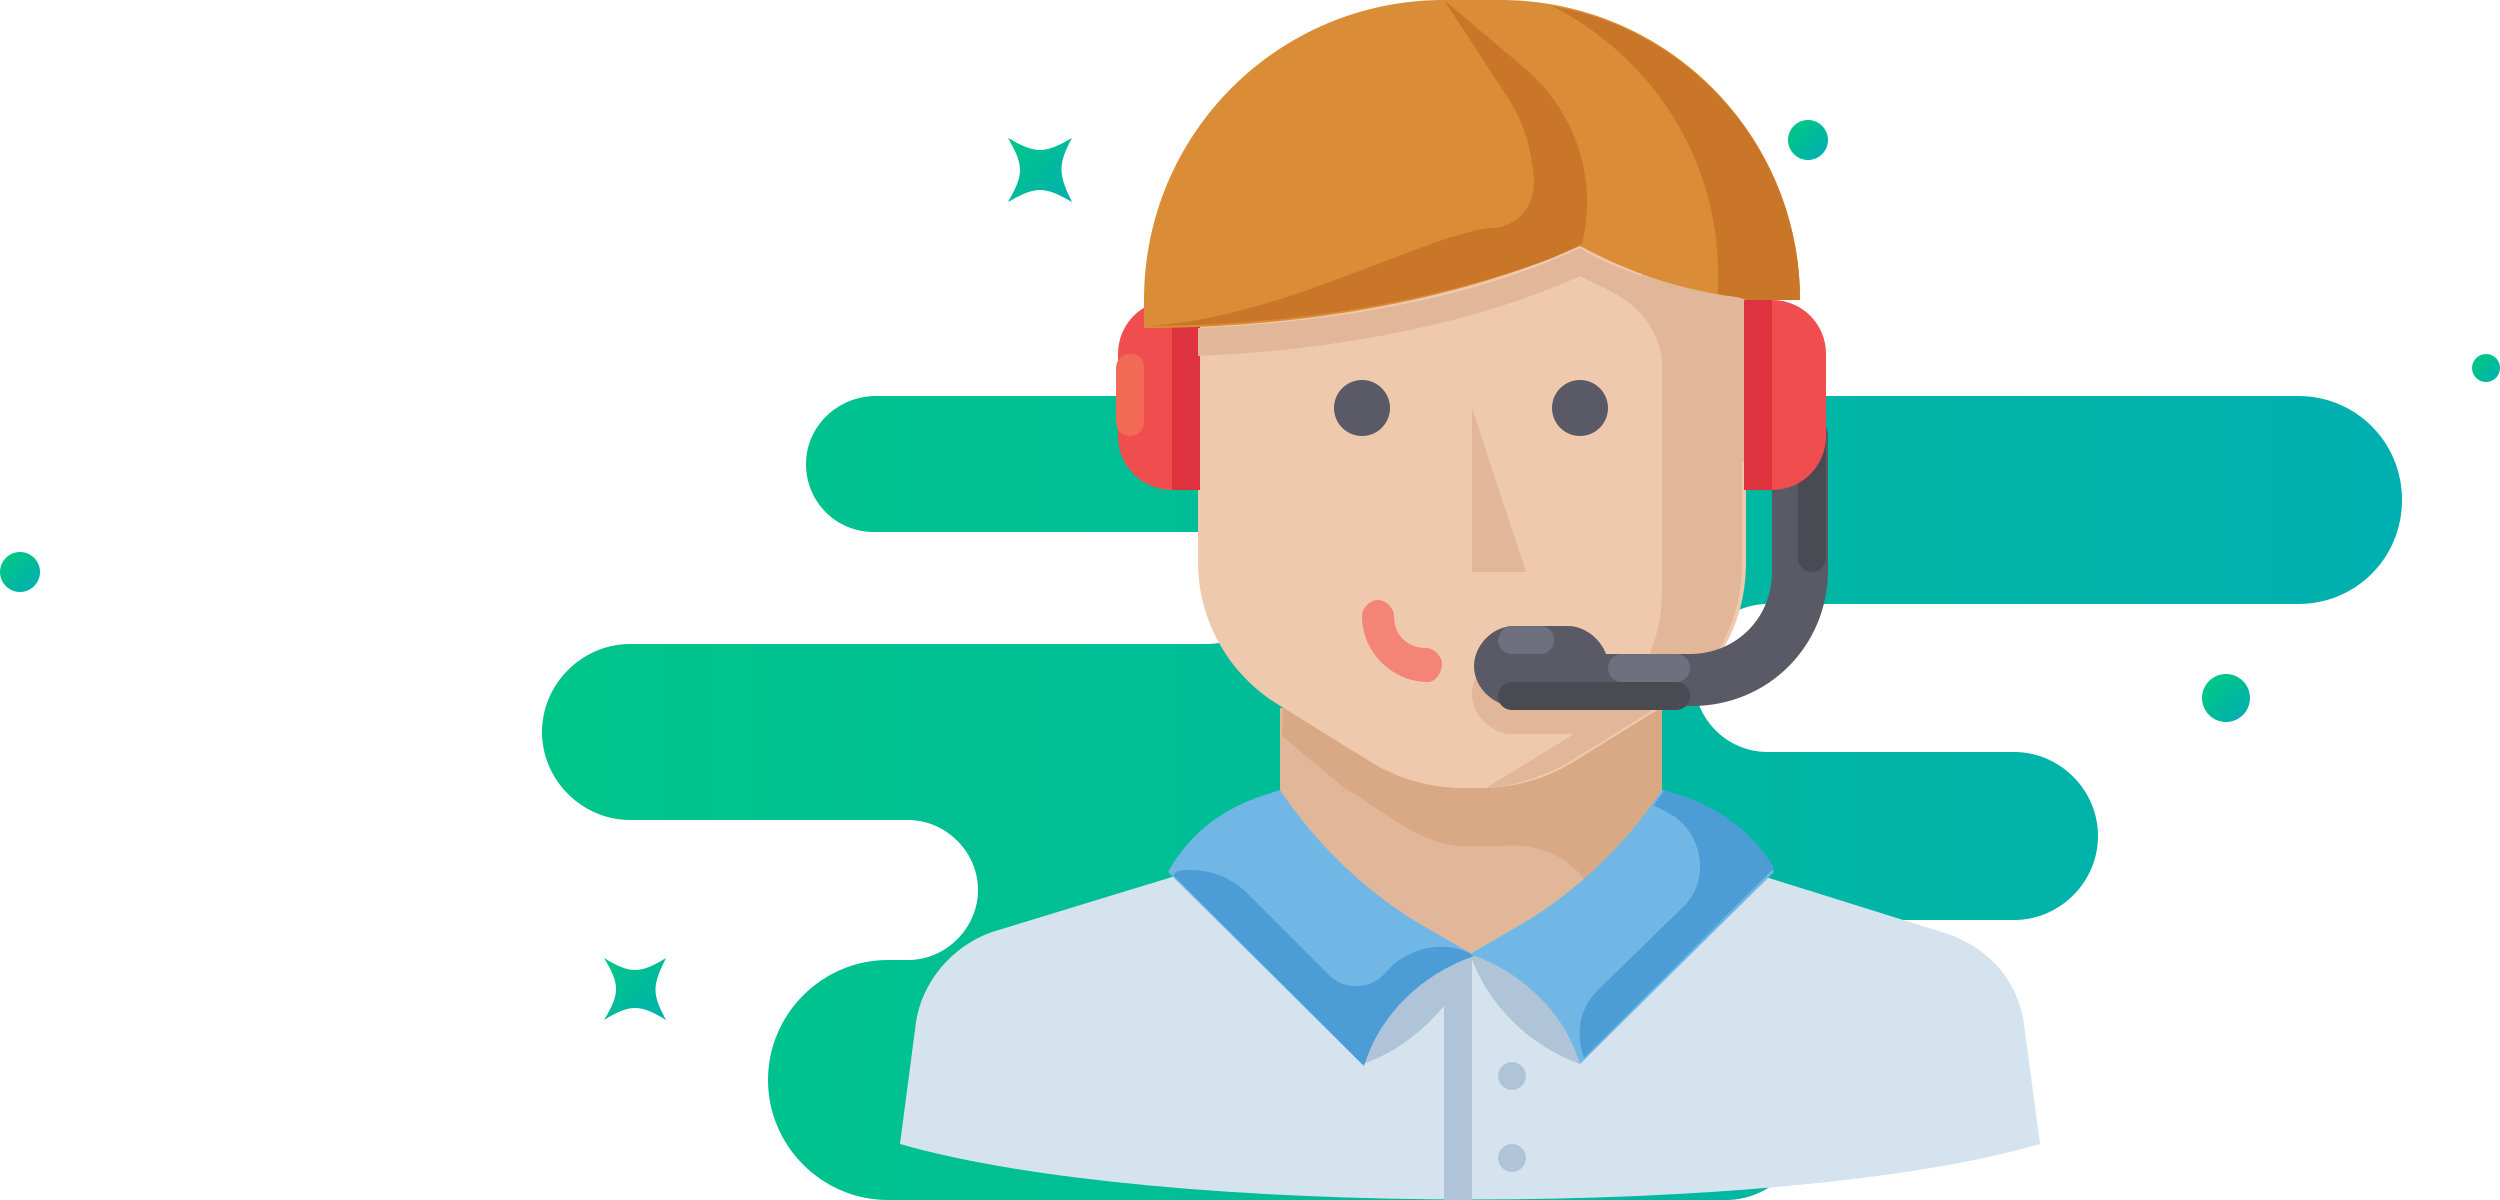 <?xml version="1.0" encoding="utf-8"?>
<!-- Generator: Adobe Illustrator 18.0.0, SVG Export Plug-In . SVG Version: 6.00 Build 0)  -->
<!DOCTYPE svg PUBLIC "-//W3C//DTD SVG 1.1//EN" "http://www.w3.org/Graphics/SVG/1.1/DTD/svg11.dtd">
<svg version="1.1" id="Layer_1" xmlns="http://www.w3.org/2000/svg" xmlns:xlink="http://www.w3.org/1999/xlink" x="0px" y="0px"
	 viewBox="0 0 125 60" enable-background="new 0 0 125 60" xml:space="preserve">
<g>
	<g>
		<linearGradient id="SVGID_1_" gradientUnits="userSpaceOnUse" x1="27.098" y1="39.894" x2="120.098" y2="39.894">
			<stop  offset="0" style="stop-color:#00C589"/>
			<stop  offset="1" style="stop-color:#00AFB0"/>
		</linearGradient>
		<path fill="url(#SVGID_1_)" d="M40.3,23.2L40.3,23.2c0,1.9,1.5,3.4,3.4,3.4h16.7c1.6,0,2.8,1.3,2.8,2.8l0,0c0,1.6-1.3,2.8-2.8,2.8
			H31.5c-2.4,0-4.4,2-4.4,4.4v0c0,2.4,2,4.4,4.4,4.4h13.9c1.9,0,3.5,1.6,3.5,3.5v0c0,1.9-1.6,3.5-3.5,3.5h-1c-3.3,0-6,2.7-6,6l0,0
			c0,3.3,2.7,6,6,6h41.9c2.2,0,4-1.8,4-4l0,0c0-2.2-1.8-4-4-4h-2.1c-1.7,0-3-1.4-3-3l0,0c0-1.7,1.4-3,3-3h16.5
			c2.3,0,4.2-1.9,4.2-4.2v0c0-2.3-1.9-4.2-4.2-4.2H88.4c-2.1,0-3.7-1.7-3.7-3.7v0c0-2.1,1.7-3.7,3.7-3.7h26.5c2.9,0,5.2-2.3,5.2-5.2
			v0c0-2.9-2.3-5.2-5.2-5.2H43.8C41.9,19.8,40.3,21.3,40.3,23.2z"/>
	</g>
	<g>
		<g id="XMLID_7_">
			
				<linearGradient id="SVGID_2_" gradientUnits="userSpaceOnUse" x1="296.142" y1="349.959" x2="297.529" y2="349.959" gradientTransform="matrix(0.705 0.71 -0.71 0.705 163.583 -438.85)">
				<stop  offset="0" style="stop-color:#00C589"/>
				<stop  offset="1" style="stop-color:#00AFB0"/>
			</linearGradient>
			<circle fill="url(#SVGID_2_)" cx="124.3" cy="18.4" r="0.7"/>
		</g>
		<g id="XMLID_6_">
			
				<linearGradient id="SVGID_3_" gradientUnits="userSpaceOnUse" x1="269.907" y1="403.576" x2="271.293" y2="403.576" gradientTransform="matrix(0.705 0.71 -0.71 0.705 163.583 -438.85)">
				<stop  offset="0" style="stop-color:#00C589"/>
				<stop  offset="1" style="stop-color:#00AFB0"/>
			</linearGradient>
			<circle fill="url(#SVGID_3_)" cx="67.8" cy="37.5" r="0.7"/>
		</g>
		<g id="XMLID_5_">
			
				<linearGradient id="SVGID_4_" gradientUnits="userSpaceOnUse" x1="263.858" y1="366.052" x2="265.788" y2="366.052" gradientTransform="matrix(0.705 0.71 -0.71 0.705 163.583 -438.85)">
				<stop  offset="0" style="stop-color:#00C589"/>
				<stop  offset="1" style="stop-color:#00AFB0"/>
			</linearGradient>
			<circle fill="url(#SVGID_4_)" cx="90.4" cy="7" r="1"/>
		</g>
		<g id="XMLID_4_">
			
				<linearGradient id="SVGID_5_" gradientUnits="userSpaceOnUse" x1="216.205" y1="444.726" x2="218.135" y2="444.726" gradientTransform="matrix(0.705 0.71 -0.71 0.705 163.583 -438.85)">
				<stop  offset="0" style="stop-color:#00C589"/>
				<stop  offset="1" style="stop-color:#00AFB0"/>
			</linearGradient>
			<circle fill="url(#SVGID_5_)" cx="1" cy="28.6" r="1"/>
		</g>
		<g id="XMLID_3_">
			
				<linearGradient id="SVGID_6_" gradientUnits="userSpaceOnUse" x1="298.204" y1="370.899" x2="300.509" y2="370.899" gradientTransform="matrix(0.705 0.71 -0.71 0.705 163.583 -438.85)">
				<stop  offset="0" style="stop-color:#00C589"/>
				<stop  offset="1" style="stop-color:#00AFB0"/>
			</linearGradient>
			<circle fill="url(#SVGID_6_)" cx="111.3" cy="34.9" r="1.2"/>
		</g>
		<g id="XMLID_2_">
			
				<linearGradient id="SVGID_7_" gradientUnits="userSpaceOnUse" x1="251.526" y1="437.567" x2="255.874" y2="437.567" gradientTransform="matrix(0.705 0.71 -0.71 0.705 163.583 -438.85)">
				<stop  offset="0" style="stop-color:#00C589"/>
				<stop  offset="1" style="stop-color:#00AFB0"/>
			</linearGradient>
			<path fill="url(#SVGID_7_)" d="M33.3,51c-1.3-0.8-1.8-0.8-3.1,0c0.8-1.3,0.8-1.8,0-3.1c1.3,0.8,1.8,0.8,3.1,0
				C32.6,49.3,32.6,49.7,33.3,51z"/>
		</g>
		<g id="XMLID_1_">
			
				<linearGradient id="SVGID_8_" gradientUnits="userSpaceOnUse" x1="236.628" y1="394.297" x2="241.146" y2="394.297" gradientTransform="matrix(0.705 0.71 -0.71 0.705 163.583 -438.85)">
				<stop  offset="0" style="stop-color:#00C589"/>
				<stop  offset="1" style="stop-color:#00AFB0"/>
			</linearGradient>
			<path fill="url(#SVGID_8_)" d="M53.6,10.1c-1.4-0.8-1.8-0.8-3.2,0c0.8-1.4,0.8-1.8,0-3.2c1.4,0.8,1.8,0.8,3.2,0
				C52.9,8.2,52.9,8.7,53.6,10.1z"/>
		</g>
	</g>
	<g>
		<path fill="#E2B698" d="M78.4,38.3c-1.4,0.8-2.9,1.2-4.5,1.2h-0.7c-1.6,0-3.1-0.4-4.5-1.2l-4.4-2.9h-0.3v6.8l9.5,5.5l9.5-5.5v-6.8
			h-0.3L78.4,38.3z"/>
		<path fill="#D8A984" d="M80,34.1H64.2l-0.1,2.7l3.1,2.6c1.8,1,3.8,2.9,6,2.9h0.7c0.4,0,0.7,0,1.1,0c2.6-0.3,4.9,1.4,4.9,3.7l0,0
			L72,53.7l1.6-1.2l9.5-6.7v-6.7v-5H80z"/>
		<path fill="#D5E3EF" d="M45,57.2l0.8-6.1c0.3-2,1.8-3.8,3.8-4.5l14.4-4.4l9.5,5.5l9.5-5.5l14.4,4.5c2,0.7,3.5,2.3,3.8,4.5l0.8,6
			C89.4,60.9,57.8,60.9,45,57.2z"/>
		<path fill="#EFC9AE" d="M88.6,17.7c0-8.3-6.7-15-15-15s-15,6.7-15,15h-1.4v2.7c0,1.5,1.2,2.7,2.7,2.7l0,0v5c0,2.9,1.5,5.5,3.8,7
			l5,3.1c1.4,0.8,2.9,1.2,4.5,1.2H74c1.6,0,3.1-0.4,4.5-1.2l5-3.1c2.5-1.5,3.8-4.1,3.8-7v-5l0,0c1.5,0,2.7-1.2,2.7-2.7v-2.7H88.6z"
			/>
		<g>
			<circle fill="#595A66" cx="68.1" cy="20.4" r="1.4"/>
			<circle fill="#595A66" cx="79" cy="20.4" r="1.4"/>
		</g>
		<g>
			<circle fill="#B0C4D9" cx="75.6" cy="53.8" r="0.7"/>
			<circle fill="#B0C4D9" cx="75.6" cy="57.9" r="0.7"/>
		</g>
		<polygon fill="#E2B698" points="76.3,28.6 73.6,28.6 73.6,20.4 		"/>
		<path fill="#F04D4E" d="M58.6,15H60v9.5h-1.4c-1.5,0-2.7-1.2-2.7-2.7v-4.1C55.9,16.2,57.1,15,58.6,15z"/>
		<path fill="#B0C4D8" d="M79,53.2L79,53.2v-5.5h-5.5l0,0C74.4,50.3,76.5,52.3,79,53.2z"/>
		<path fill="#70B7E5" d="M79,53.2L79,53.2c-0.8-2.6-2.9-4.6-5.5-5.5l0,0l2.6-1.5c2.7-1.6,5.2-4,7-6.7l0,0l1.2,0.4
			c1.9,0.7,3.4,1.9,4.4,3.7l0,0L79,53.2z"/>
		<path fill="#4C9CD6" d="M84.4,39.9l-1.2-0.4c-0.1,0.3-0.4,0.5-0.5,0.8c0.4,0.1,0.7,0.4,1,0.5c1.5,1.1,1.8,3.3,0.4,4.6l-4.2,4.1
			c-1,1-1.1,2.2-0.7,3.4l0,0l9.5-9.5C87.8,41.8,86.1,40.5,84.4,39.9z"/>
		<rect x="58.6" y="15" fill="#DE333F" width="1.4" height="9.5"/>
		<path fill="#E2B698" d="M88.6,17.7c0-8.3-6.7-15-15-15c-2.3,0-4.4,0.5-6.3,1.4c0.3,0,0.5,0,0.8,0c6.4,0,11.9,4,14,9.7
			c-1.1-0.4-2.2-0.8-3.1-1.4l0,0c-5.3,2.5-12.1,3.7-19.1,4v1.4c7-0.3,13.8-1.6,19.1-4l0,0c0.5,0.3,1.1,0.5,1.6,0.8
			c1.4,0.7,2.3,1.9,2.5,3.4c0,0.4,0,0.7,0,1.1v10.5c0,1.6-0.5,3.3-1.4,4.5h-0.1c-0.3-0.8-1.1-1.4-1.9-1.4h-4.1c-1.1,0-2,1-2,2
			c0,1.1,1,2,2,2h3.1l-4.4,2.7c1.4-0.1,2.7-0.5,4-1.2l5-3.1c2.5-1.5,3.8-4.1,3.8-7v-5c1.5,0,2.7-1.2,2.7-2.7v-2.7H88.6z"/>
		<path fill="#DA8C36" d="M79,12.3c-6,2.7-13.9,4.1-21.8,4.1V15c0-8.3,6.7-15,15-15H75c8.3,0,15,6.7,15,15l0,0c-1,0-1.8,0-2.7-0.1
			C84.2,14.6,81.4,13.6,79,12.3"/>
		<g>
			<path fill="#C97629" d="M77.6,0.3c4.9,2.5,8.3,7.5,8.3,13.4v1c0.4,0.1,1,0.1,1.4,0.3C88.2,15,89,15,90,15
				C90,7.6,84.6,1.5,77.6,0.3z"/>
			<path fill="#C97629" d="M76.1,3.3L72.2,0l3,4.6c1,1.4,1.4,2.9,1.5,4.5c0,1.2-0.8,2.2-2,2.3c-0.8,0-1.5,0.3-2.3,0.5
				c-4.4,1.5-9.7,4.1-15.1,4.4c7.2,0,14.4-1.2,20.3-3.4c1.5-0.7,1.5-0.7,1.5-0.7C79.9,9,78.8,5.5,76.1,3.3z"/>
		</g>
		<path fill="#595A66" d="M90,20.4c-0.8,0-1.4,0.5-1.4,1.4v6.8c0,2.3-1.8,4.1-4.1,4.1h-4.2c-0.3-0.8-1.1-1.4-1.9-1.4h-2.7
			c-1.1,0-2,1-2,2c0,1.1,1,2,2,2h8.9c3.8,0,6.8-3,6.8-6.8v-6.8C91.3,21,90.8,20.4,90,20.4z"/>
		<path fill="#494A52" d="M90.6,28.6L90.6,28.6c-0.4,0-0.7-0.3-0.7-0.7v-6.1c0-0.4,0.3-0.7,0.7-0.7l0,0c0.4,0,0.7,0.3,0.7,0.7v6.1
			C91.3,28.3,91,28.6,90.6,28.6z"/>
		<path fill="#F04D4E" d="M88.6,24.5h-1.4V15h1.4c1.5,0,2.7,1.2,2.7,2.7v4.1C91.3,23.3,90.1,24.5,88.6,24.5z"/>
		<rect x="87.2" y="15" fill="#DE333F" width="1.4" height="9.5"/>
		<path fill="#6F707E" d="M81.1,32.7h2.7c0.4,0,0.7,0.3,0.7,0.7l0,0c0,0.4-0.3,0.7-0.7,0.7h-2.7c-0.4,0-0.7-0.3-0.7-0.7l0,0
			C80.4,33,80.7,32.7,81.1,32.7z"/>
		<path fill="#F26A56" d="M57.2,18.4v2.7c0,0.4-0.3,0.7-0.7,0.7l0,0c-0.4,0-0.7-0.3-0.7-0.7v-2.7c0-0.4,0.3-0.7,0.7-0.7l0,0
			C57,17.7,57.2,18,57.2,18.4z"/>
		<path fill="#6F707E" d="M75.6,31.3H77c0.4,0,0.7,0.3,0.7,0.7l0,0c0,0.4-0.3,0.7-0.7,0.7h-1.4c-0.4,0-0.7-0.3-0.7-0.7l0,0
			C75,31.6,75.2,31.3,75.6,31.3z"/>
		<path fill="#494A52" d="M75.6,34.1h8.2c0.4,0,0.7,0.3,0.7,0.7l0,0c0,0.4-0.3,0.7-0.7,0.7h-8.2c-0.4,0-0.7-0.3-0.7-0.7l0,0
			C75,34.3,75.2,34.1,75.6,34.1z"/>
		<path fill="#F48476" d="M71.4,34.1c-1.8,0-3.3-1.5-3.3-3.3c0-0.4,0.4-0.8,0.8-0.8s0.8,0.4,0.8,0.8c0,1,0.7,1.6,1.6,1.6
			c0.4,0,0.8,0.4,0.8,0.8S71.8,34.1,71.4,34.1z"/>
		<path fill="#B0C4D9" d="M68.1,47.7v5.5c1.6-0.5,3-1.6,4.1-2.9V60c0.4,0,1,0,1.4,0V47.7H68.1z"/>
		<path fill="#70B7E5" d="M68.1,53.2L68.1,53.2c0.8-2.6,2.9-4.6,5.5-5.5l0,0L71,46.2c-2.7-1.6-5.2-4-7-6.7l0,0l-1.2,0.4
			c-1.9,0.7-3.4,1.9-4.4,3.7l0,0L68.1,53.2z"/>
		<path fill="#4C9CD6" d="M66.5,48.8l-4.1-4.1c-0.8-0.8-1.8-1.2-2.9-1.2c-0.4,0-0.8,0-0.8,0.3l9.5,9.5c0.8-2.6,2.9-4.6,5.5-5.5l0,0
			c-1.2-0.8-2.9-0.5-4,0.4c-0.1,0.1-0.3,0.3-0.4,0.4C68.6,49.5,67.2,49.5,66.5,48.8z"/>
	</g>
</g>
</svg>

